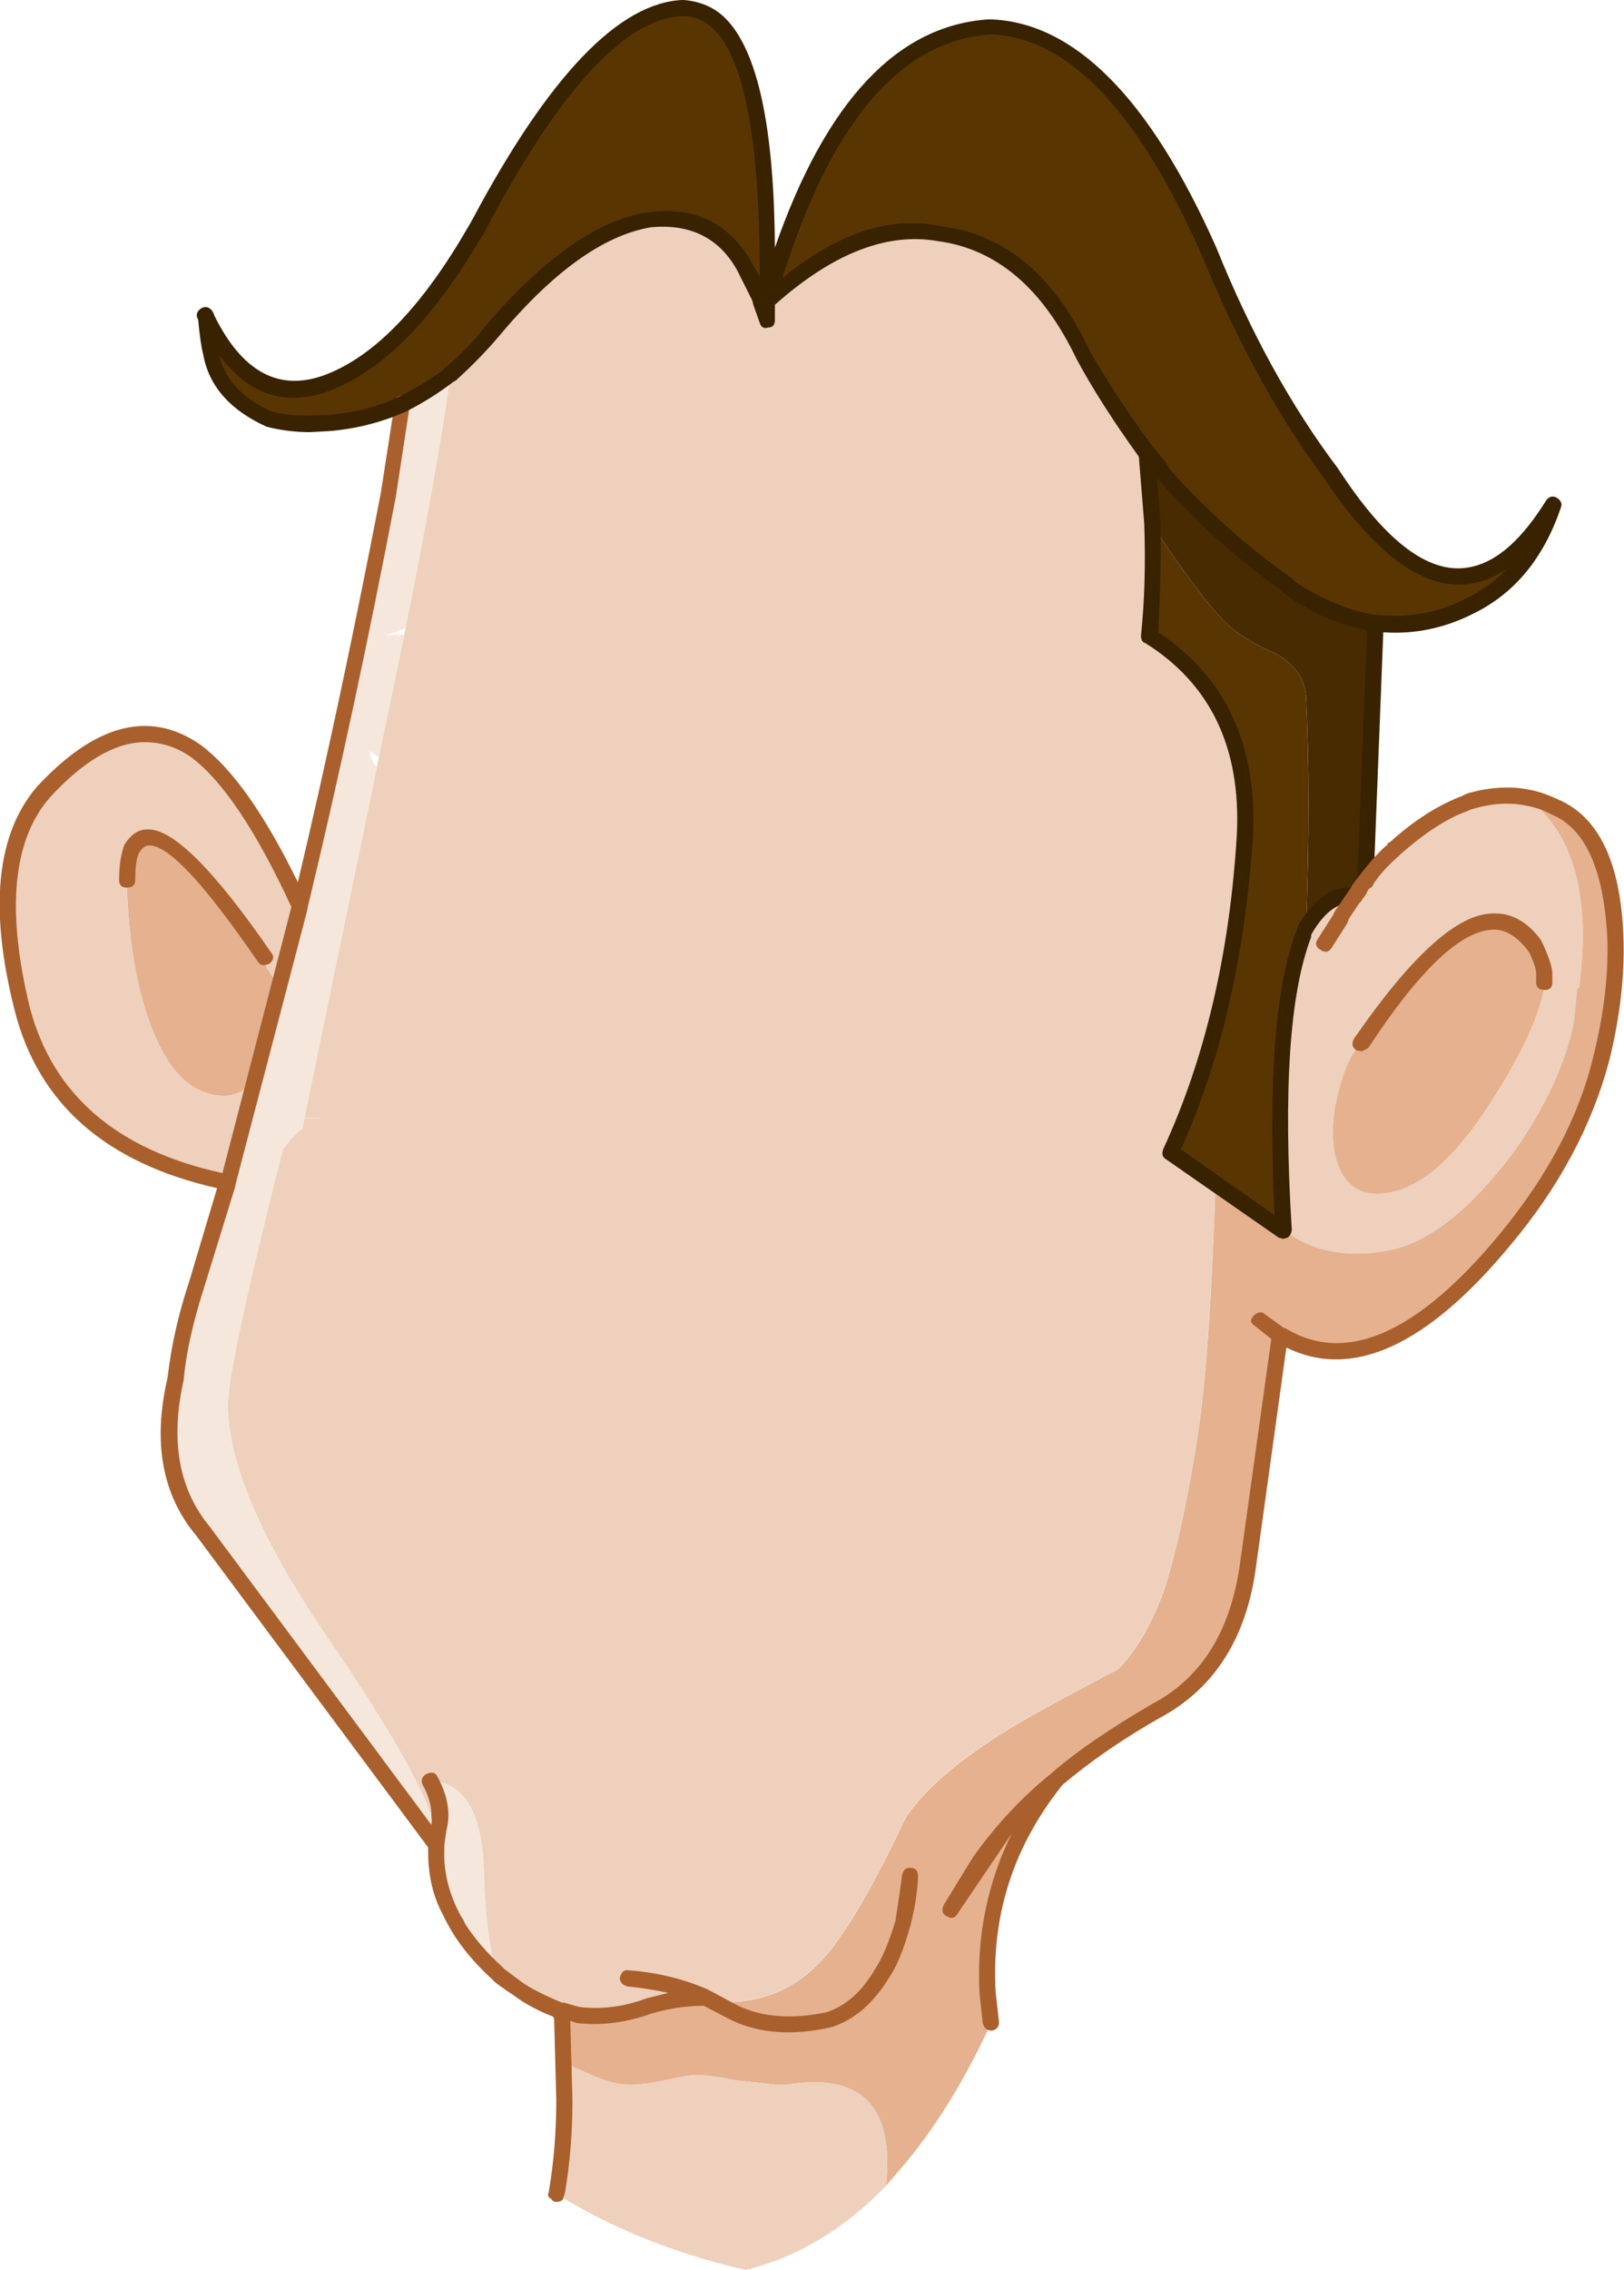 <?xml version="1.0" encoding="iso-8859-1"?>
<!-- Generator: Adobe Illustrator 18.1.1, SVG Export Plug-In . SVG Version: 6.00 Build 0)  -->
<svg version="1.1" xmlns="http://www.w3.org/2000/svg" xmlns:xlink="http://www.w3.org/1999/xlink" x="0px" y="0px"
	 viewBox="0 0 67.867 94.824" style="enable-background:new 0 0 67.867 94.824;" xml:space="preserve">
<g id="Layer_11">
	<g transform="matrix( 0.4, 0, 0, 0.4, 971.05,173.65) ">
		<g transform="matrix( 2.25, 0, 0, 2.25, -901.25,-636.05) ">
			<g>
				<g id="Symbol_16_0_Layer0_0_MEMBER_0_FILL">
					<path style="fill:#593601;" d="M-668.853,104.403c0.067,0.767,0.15,1.35,0.25,1.75c0.233,1.333,1.133,2.35,2.7,3.05
						c0.7,0.2,1.567,0.267,2.6,0.2h0.15c1.2-0.1,2.35-0.4,3.45-0.9c0.633-0.3,1.383-0.767,2.25-1.4c0.7-0.6,1.333-1.25,1.9-1.95
						c2.667-3.133,5.117-4.867,7.35-5.2c2-0.2,3.467,0.517,4.4,2.15c0.3,0.533,0.533,1.033,0.7,1.5l0.35,1v-1.1
						c0.167-8.933-1.133-13.383-3.9-13.35c-2.825,0.066-5.992,3.416-9.5,10.05l-0.15,0.3c-2.133,3.7-4.367,6.017-6.7,6.95
						C-665.469,108.453-667.419,107.436-668.853,104.403z"/>
				</g>
			</g>
		</g>
		<g transform="matrix( 2.25, 0, 0, 2.25, -901.25,-636.05) ">
			<g>
				<g id="Symbol_16_0_Layer0_0_MEMBER_1_FILL">
					<path style="fill:#E5B18F;" d="M-672.253,129.153c-0.167,0.333-0.25,0.817-0.25,1.45c0.067,2.8,0.467,5.117,1.2,6.95
						c0.8,2.033,1.917,3.05,3.35,3.05c0.267,0,0.517-0.067,0.75-0.2l0.7-0.45l1.05-4.05c-0.067-0.367-0.183-0.683-0.35-0.95
						c-0.2-0.233-0.3-0.483-0.3-0.75C-669.403,129.403-671.453,127.719-672.253,129.153z"/>
				</g>
			</g>
		</g>
		<g transform="matrix( 2.25, 0, 0, 2.25, -901.25,-636.05) ">
			<g>
				<g id="Symbol_16_0_Layer0_0_MEMBER_2_FILL">
					<path style="fill:#EED0BC;" d="M-672.503,130.603c0-0.633,0.083-1.117,0.25-1.45c0.8-1.433,2.85,0.25,6.15,5.05
						c0,0.267,0.1,0.517,0.3,0.75c0.167,0.267,0.283,0.583,0.35,0.95l1-4.05c-1.667-3.667-3.283-6.083-4.85-7.25
						c-2.167-1.467-4.517-0.833-7.05,1.9c-1.833,2.133-2.167,5.5-1,10.1c1.1,4.3,4.283,6.983,9.55,8.05l1.3-4.7l-0.7,0.45
						c-0.233,0.133-0.483,0.2-0.75,0.2c-1.433,0-2.55-1.017-3.35-3.05C-672.036,135.719-672.436,133.403-672.503,130.603z"/>
				</g>
			</g>
		</g>
		<g transform="matrix( 2.25, 0, 0, 2.25, -901.25,-636.05) ">
			<g>
				<g id="Symbol_16_0_Layer0_0_MEMBER_3_FILL">
					<path style="fill:#F6E7DC;" d="M-658.003,174.603l-0.1,0.8c-0.067,0.067-0.067,0.133,0,0.2c-0.033,1.1,0.233,2.167,0.8,3.2
						l0.2,0.4c0.5,0.767,1.1,1.467,1.8,2.1c-0.333-0.967-0.533-2.45-0.6-4.45c-0.033-2.867-0.867-4.35-2.5-4.45
						C-658.003,173.169-657.869,173.903-658.003,174.603z"/>
				</g>
			</g>
		</g>
		<g transform="matrix( 2.25, 0, 0, 2.25, -901.25,-636.05) ">
			<g>
				<g id="Symbol_16_0_Layer0_0_MEMBER_4_FILL">
					<path style="fill:#593601;" d="M-621.253,118.853c-0.467-0.4-1.1-1.15-1.9-2.25c-0.8-1.067-1.367-1.917-1.7-2.55
						c0.067,1.867,0.017,3.617-0.15,5.25c3.167,1.967,4.65,5.05,4.45,9.25c-0.333,5.567-1.483,10.467-3.45,14.7l5.25,3.65v-0.05
						c-0.4-6.467-0.1-11.033,0.9-13.7l0.1-0.25c0.167-4.133,0.167-7.767,0-10.9c-0.067-0.767-0.517-1.4-1.35-1.9
						C-620.036,119.703-620.753,119.286-621.253,118.853z"/>
				</g>
			</g>
		</g>
		<g transform="matrix( 2.25, 0, 0, 2.25, -901.25,-636.05) ">
			<g>
				<g id="Symbol_16_0_Layer0_0_MEMBER_5_FILL">
					<path style="fill:#593601;" d="M-622.253,101.403c-3.033-6.833-6.417-10.3-10.15-10.4c-4.6,0.3-8.05,4.55-10.35,12.75
						c2.833-2.6,5.5-3.65,8-3.15c2.833,0.367,5.067,2.25,6.7,5.65c0.833,1.5,1.817,3.017,2.95,4.55l0.75,0.9
						c1.667,1.967,3.567,3.683,5.7,5.15l0.15,0.15c1.3,0.933,2.633,1.5,4,1.7h0.2c1.433,0.167,2.817-0.1,4.15-0.8
						c1.833-0.833,3.133-2.4,3.9-4.7c-1.167,1.867-2.383,2.95-3.65,3.25c-2.033,0.433-4.25-1.133-6.65-4.7
						C-618.686,108.853-620.586,105.403-622.253,101.403z"/>
				</g>
			</g>
		</g>
		<g transform="matrix( 2.25, 0, 0, 2.25, -901.25,-636.05) ">
			<g>
				<g id="Symbol_16_0_Layer0_0_MEMBER_6_FILL">
					<path style="fill:#482B01;" d="M-615.453,131.353l0.5-0.7l0.45-11.95c-1.367-0.2-2.7-0.767-4-1.7l-0.15-0.15
						c-2.133-1.467-4.033-3.183-5.7-5.15l-0.75-0.9l0.25,3.25c0.333,0.633,0.9,1.483,1.7,2.55c0.8,1.1,1.433,1.85,1.9,2.25
						c0.5,0.433,1.217,0.85,2.15,1.25c0.833,0.5,1.283,1.133,1.35,1.9c0.167,3.133,0.167,6.767,0,10.9
						C-617.086,131.736-616.319,131.219-615.453,131.353z"/>
				</g>
			</g>
		</g>
		<g transform="matrix( 2.25, 0, 0, 2.25, -901.25,-636.05) ">
			<g>
				<g id="Symbol_16_0_Layer0_0_MEMBER_7_FILL">
					<path style="fill:#EED0BC;" d="M-607.453,126.803c-0.767-0.167-1.633-0.117-2.6,0.15l-0.3,0.1c-1,0.367-2.083,1.067-3.25,2.1
						l-0.1,0.1c-0.433,0.4-0.85,0.867-1.25,1.4l-0.5,0.7c-0.867-0.133-1.633,0.383-2.3,1.55l-0.1,0.25c-1,2.667-1.3,7.233-0.9,13.7
						c1.267,0.967,2.85,1.283,4.75,0.95c1.9-0.333,3.883-1.883,5.95-4.65c1.467-2.1,2.383-4.1,2.75-6l0.15-1.5l0.1-0.1
						C-604.519,131.319-605.319,128.403-607.453,126.803 M-616.503,142.303c0-0.667,0.117-1.4,0.35-2.2c0.267-0.967,0.6-1.6,1-1.9
						c3.633-5.433,6.3-6.967,8-4.6l0.15,0.25c0.233,0.5,0.35,0.867,0.35,1.1v0.4c-0.167,1.333-0.983,3.15-2.45,5.45
						c-1.833,2.9-3.617,4.35-5.35,4.35c-0.7,0-1.233-0.3-1.6-0.9C-616.353,143.719-616.503,143.069-616.503,142.303z"/>
				</g>
			</g>
		</g>
		<g transform="matrix( 2.25, 0, 0, 2.25, -901.25,-636.05) ">
			<g>
				<g id="Symbol_16_0_Layer0_0_MEMBER_8_FILL">
					<path style="fill:#E5B18F;" d="M-616.153,140.103c-0.233,0.8-0.35,1.533-0.35,2.2c0,0.767,0.15,1.417,0.45,1.95
						c0.367,0.6,0.9,0.9,1.6,0.9c1.733,0,3.517-1.45,5.35-4.35c1.467-2.3,2.283-4.117,2.45-5.45v-0.4c0-0.233-0.117-0.6-0.35-1.1
						l-0.15-0.25c-1.7-2.367-4.367-0.833-8,4.6C-615.553,138.503-615.886,139.136-616.153,140.103z"/>
				</g>
			</g>
		</g>
		<g transform="matrix( 2.25, 0, 0, 2.25, -901.25,-636.05) ">
			<g>
				<g id="Symbol_16_0_Layer0_0_MEMBER_9_FILL">
					<path style="fill:#E5B18F;" d="M-606.203,127.203c-0.433-0.233-0.85-0.367-1.25-0.4c2.133,1.6,2.933,4.517,2.4,8.75l-0.1,0.1
						l-0.15,1.5c-0.367,1.9-1.283,3.9-2.75,6c-2.067,2.767-4.05,4.317-5.95,4.65c-1.9,0.333-3.483,0.017-4.75-0.95v0.05l-3.2-2.2
						c-0.167,5.367-0.45,9.317-0.85,11.85c-0.433,2.733-0.917,4.983-1.45,6.75c-0.567,1.667-1.3,2.967-2.2,3.9
						c-2.533,1.333-4.233,2.267-5.1,2.8c-2.233,1.367-3.817,2.717-4.75,4.05c-1.233,2.6-2.283,4.5-3.15,5.7
						c-1.433,2.1-3.35,3.067-5.75,2.9l-0.45-0.2c-0.8,0-1.65,0.133-2.55,0.4c-1.133,0.433-2.25,0.567-3.35,0.4l-0.7-0.2h-0.1
						l0.05,0.3l0.15,2.15l1.45,0.65c0.6,0.233,1.1,0.35,1.5,0.35c0.533,0,1.083-0.067,1.65-0.2c0.733-0.167,1.233-0.25,1.5-0.25
						c0.4,0,1.017,0.083,1.85,0.25l1.85,0.2h0.5c3.467-0.567,5,1,4.6,4.7l0.6-0.7c1.6-1.833,3.033-4.133,4.3-6.9l-0.15-1.4
						c-0.2-3.667,0.867-6.967,3.2-9.9c1.267-1.067,2.8-2.117,4.6-3.15c2.433-1.267,3.867-3.533,4.3-6.8
						c0.4-3.333,0.9-6.867,1.5-10.6c3.033,1.767,6.5,0.3,10.4-4.4c2.267-2.767,3.767-5.583,4.5-8.45c0.5-2.1,0.717-3.983,0.65-5.65
						C-603.519,129.986-604.469,127.969-606.203,127.203z"/>
				</g>
			</g>
		</g>
		<g transform="matrix( 2.25, 0, 0, 2.25, 326,59.85) ">
			<g>
				<g id="Symbol_16_0_Layer0_0_MEMBER_10_FILL">
					<path style="fill:#EED0BC;" d="M-1213.253-154.347c0,2.667,1.517,6.233,4.55,10.7c3.1,4.5,4.817,7.583,5.15,9.25l0.1-0.3
						c0.133-0.7,0-1.433-0.4-2.2c1.633,0.1,2.467,1.583,2.5,4.45c0.067,2,0.267,3.483,0.6,4.45l0.1,0.1l0.85,0.65
						c0.567,0.4,1.233,0.733,2,1h0.1l0.7,0.2c1.1,0.167,2.217,0.033,3.35-0.4c0.9-0.267,1.75-0.4,2.55-0.4l0.45,0.2
						c2.4,0.167,4.317-0.8,5.75-2.9c0.867-1.2,1.917-3.1,3.15-5.7c0.933-1.333,2.517-2.683,4.75-4.05
						c0.867-0.533,2.567-1.467,5.1-2.8c0.9-0.933,1.633-2.233,2.2-3.9c0.533-1.767,1.017-4.017,1.45-6.75
						c0.4-2.533,0.683-6.483,0.85-11.85l-2.05-1.45l0.7-1.6c1.467-3.8,2.383-8.167,2.75-13.1c0.2-4.2-1.283-7.283-4.45-9.25
						c0.167-1.633,0.217-3.383,0.15-5.25l-0.25-3.25c-1.133-1.533-2.117-3.05-2.95-4.55c-1.633-3.4-3.867-5.283-6.7-5.65
						c-2.5-0.5-5.167,0.55-8,3.15v0.85l-0.35-1c-0.167-0.467-0.4-0.967-0.7-1.5c-0.933-1.633-2.4-2.35-4.4-2.15
						c-2.233,0.333-4.683,2.067-7.35,5.2c-0.567,0.7-1.2,1.35-1.9,1.95c-0.433,3.033-1.133,6.967-2.1,11.8l-4.7,22.75h0.7
						c-0.333,0.133-0.6,0.3-0.8,0.5l-0.05,0.05h-0.05l-0.45,0.45l-0.35,0.45C-1212.403-159.497-1213.253-155.547-1213.253-154.347z"
						/>
				</g>
			</g>
		</g>
		<g transform="matrix( 2.25, 0, 0, 2.25, -901.25,-636.05) ">
			<g>
				<g id="Symbol_16_0_Layer0_0_MEMBER_11_FILL">
					<path style="fill:#EED0BC;" d="M-664.353,142.153c0.2-0.2,0.467-0.367,0.8-0.5h-0.7L-664.353,142.153z"/>
				</g>
			</g>
		</g>
		<g transform="matrix( 2.25, 0, 0, 2.25, -901.25,-636.05) ">
			<g>
				<g id="Symbol_16_0_Layer0_0_MEMBER_12_FILL">
					<path style="fill:#EED0BC;" d="M-661.653,141.653c-0.633-0.3-1.267-0.3-1.9,0H-661.653z"/>
				</g>
			</g>
		</g>
		<g transform="matrix( 2.25, 0, 0, 2.25, -901.25,-636.05) ">
			<g>
				<g id="Symbol_16_0_Layer0_0_MEMBER_13_FILL">
					<path style="fill:#F6E7DC;" d="M-660.503,119.253l0.95-0.35c0.967-4.833,1.667-8.767,2.1-11.8c-0.867,0.633-1.617,1.1-2.25,1.4
						l-0.65,4.25c-1.3,6.767-2.667,13.133-4.1,19.1l-4.8,17.55c-0.5,1.6-0.833,3.05-1,4.35c-0.667,2.867-0.233,5.217,1.3,7.05
						l10.85,14.6l0.1-0.8l-0.1,0.3c-0.333-1.667-2.05-4.75-5.15-9.25c-3.033-4.467-4.55-8.033-4.55-10.7c0-1.2,0.85-5.15,2.55-11.85
						l0.35-0.45l0.45-0.45h0.05l0.05-0.05l3.45-16.75v-0.05c-0.233-0.3-0.333-0.55-0.3-0.75l0.4,0.3l1.2-5.7
						C-660.003,119.203-660.303,119.219-660.503,119.253z"/>
				</g>
			</g>
		</g>
		<g transform="matrix( 2.25, 0, 0, 2.25, -901.25,-636.05) ">
			<g>
				<g id="Symbol_16_0_Layer0_0_MEMBER_14_FILL">
					<path style="fill:#EED0BC;" d="M-644.203,186.303c-0.833-0.167-1.45-0.25-1.85-0.25c-0.267,0-0.767,0.083-1.5,0.25
						c-0.567,0.133-1.117,0.2-1.65,0.2c-0.4,0-0.9-0.117-1.5-0.35l-1.45-0.65v1.75c0,1.433-0.133,2.867-0.4,4.3l0.05,0.05
						c2.6,1.6,5.517,2.767,8.75,3.5c2.4-0.6,4.567-1.9,6.5-3.9c0.4-3.7-1.133-5.267-4.6-4.7h-0.5L-644.203,186.303z"/>
				</g>
			</g>
		</g>
		<g transform="matrix( 2.25, 0, 0, 2.25, 326,59.85) ">
			<g>
				<g id="Symbol_16_0_Layer0_0_MEMBER_15_FILL">
					<path style="fill:#382200;" d="M-1208.603-202.197c-2.233,0.9-4.017-0.05-5.35-2.85c-0.133-0.233-0.3-0.3-0.5-0.2
						c-0.233,0.133-0.3,0.3-0.2,0.5c1.567,3.267,3.683,4.35,6.35,3.25c2.4-1,4.683-3.367,6.85-7.1l0.05-0.05
						c3.5-6.7,6.6-10.083,9.3-10.15c0.533,0,1.017,0.217,1.45,0.65c1.4,1.4,2.1,5.217,2.1,11.45l-0.4-0.7
						c-1.033-1.8-2.617-2.567-4.75-2.3c-2.333,0.333-4.867,2.1-7.6,5.3c-0.6,0.767-1.217,1.4-1.85,1.9
						c-0.167,0.167-0.183,0.35-0.05,0.55c0.167,0.167,0.35,0.183,0.55,0.05c0.767-0.7,1.417-1.367,1.95-2
						c2.533-3.033,4.9-4.733,7.1-5.1c1.833-0.167,3.167,0.5,4,2l0.7,1.4l0.05,0.2l0.3,0.85c0.067,0.2,0.2,0.267,0.4,0.2
						c0.2,0,0.3-0.117,0.3-0.35v-0.7c2.7-2.4,5.233-3.383,7.6-2.95c2.7,0.367,4.833,2.183,6.4,5.45c0.733,1.367,1.7,2.883,2.9,4.55
						l0.25,3.1c0.067,1.867,0.017,3.6-0.15,5.2c0,0.2,0.067,0.317,0.2,0.35c3.033,1.9,4.45,4.867,4.25,8.9
						c-0.333,5.5-1.467,10.35-3.4,14.55c-0.1,0.233-0.067,0.4,0.1,0.5l5.25,3.65l0.2,0.05l0.2-0.05c0.133-0.1,0.2-0.233,0.2-0.4
						c-0.4-6.433-0.1-10.95,0.9-13.55v-0.1l0.05-0.1c0.6-1,1.233-1.45,1.9-1.35c0.233,0.033,0.383-0.067,0.45-0.3
						s-0.033-0.383-0.3-0.45c-1.033-0.133-1.933,0.45-2.7,1.75l-0.05,0.2l-0.05,0.1c-0.967,2.533-1.3,6.917-1,13.15l-4.35-3.05
						c1.867-4.133,2.983-8.983,3.35-14.55c0.2-4.233-1.267-7.383-4.4-9.45c0.1-1.8,0.133-3.5,0.1-5.1l-0.15-2.05
						c1.7,1.933,3.6,3.65,5.7,5.15l0.2,0.2c1.2,0.867,2.483,1.433,3.85,1.7l-0.45,11.6c0,0.267,0.117,0.4,0.35,0.4h0.05
						c0.233,0,0.35-0.117,0.35-0.35l0.45-11.55c1.433,0.1,2.817-0.183,4.15-0.85c1.933-0.933,3.3-2.583,4.1-4.95
						c0.067-0.167,0-0.317-0.2-0.45c-0.2-0.1-0.367-0.05-0.5,0.15c-1.1,1.767-2.233,2.783-3.4,3.05c-1.9,0.467-3.983-1.05-6.25-4.55
						c-2.167-2.867-4.05-6.283-5.65-10.25c-3.1-6.967-6.617-10.5-10.55-10.6c-4.267,0.267-7.583,3.8-9.95,10.6
						c-0.033-5.6-0.8-9.15-2.3-10.65c-0.5-0.5-1.15-0.783-1.95-0.85c-2.967,0.1-6.233,3.5-9.8,10.2l-0.2,0.35
						C-1204.203-205.364-1206.369-203.097-1208.603-202.197 M-1162.353-197.347c2.5,3.733,4.85,5.35,7.05,4.85
						c0.467-0.1,0.95-0.317,1.45-0.65c-0.533,0.567-1.183,1.033-1.95,1.4c-1.233,0.633-2.55,0.883-3.95,0.75h-0.2
						c-1.233-0.2-2.483-0.717-3.75-1.55l-0.2-0.2c-2-1.4-3.867-3.067-5.6-5c-0.133-0.2-0.2-0.317-0.2-0.35l-0.55-0.65
						c-0.967-1.267-1.95-2.75-2.95-4.45c-1.633-3.533-3.95-5.483-6.95-5.85c-2.3-0.5-4.75,0.3-7.35,2.4
						c2.267-7.233,5.483-11,9.65-11.3c3.567,0.1,6.833,3.5,9.8,10.2C-1166.386-203.681-1164.486-200.214-1162.353-197.347z"/>
				</g>
			</g>
		</g>
		<g transform="matrix( 2.25, 0, 0, 2.25, 326,59.85) ">
			<g>
				<g id="Symbol_16_0_Layer0_0_MEMBER_16_FILL">
					<path style="fill:#A9602D;" d="M-1154.453-176.397c0.533,0,1.05,0.317,1.55,0.95l0.1,0.15c0.2,0.433,0.3,0.75,0.3,0.95v0.4
						c0,0.233,0.133,0.35,0.4,0.35c0.233,0,0.35-0.117,0.35-0.35v-0.4c0-0.267-0.133-0.7-0.4-1.3l-0.15-0.3
						c-0.633-0.833-1.367-1.233-2.2-1.2c-1.633,0-3.783,1.933-6.45,5.8c-0.133,0.233-0.1,0.417,0.1,0.55l0.25,0.05l0.3-0.15
						C-1157.903-174.564-1155.953-176.397-1154.453-176.397 M-1165.503-146.897l1.4-10.1c3.067,1.5,6.533-0.083,10.4-4.75
						c2.267-2.7,3.8-5.567,4.6-8.6c0.5-2.033,0.717-3.95,0.65-5.75c-0.133-3.433-1.15-5.55-3.05-6.35
						c-0.5-0.233-0.95-0.383-1.35-0.45c-0.833-0.167-1.75-0.117-2.75,0.15l-0.15,0.05l-0.2,0.1c-1.133,0.433-2.25,1.15-3.35,2.15
						h-0.05l-0.05,0.05v0.05c-0.367,0.3-0.817,0.8-1.35,1.5l-0.3,0.4l-0.05,0.1l-0.75,1.1l-0.1,0.2l-0.7,1.1
						c-0.133,0.2-0.083,0.367,0.15,0.5c0.2,0.133,0.367,0.1,0.5-0.1l0.7-1.1l0.05-0.1l0.05-0.15l0.6-0.9l0.1-0.1l0.1-0.15l0.1-0.2
						l0.2-0.2c0.267-0.433,0.667-0.883,1.2-1.35l0.1-0.1c1.133-1,2.167-1.667,3.1-2l0.1-0.05l0.15-0.05
						c0.9-0.267,1.733-0.317,2.5-0.15c0.4,0.067,0.783,0.2,1.15,0.4c1.567,0.633,2.433,2.533,2.6,5.7c0.067,1.7-0.15,3.55-0.65,5.55
						c-0.667,2.8-2.133,5.567-4.4,8.3c-3.8,4.567-7.1,6-9.9,4.3h-0.05l-0.9-0.65c-0.133-0.133-0.3-0.117-0.5,0.05
						c-0.2,0.2-0.183,0.367,0.05,0.5l0.75,0.6l-1.45,10.4c-0.433,3.167-1.8,5.35-4.1,6.55c-2,1.167-3.55,2.233-4.65,3.2
						c-1.367,1.1-2.583,2.4-3.65,3.9l-1.35,2.2c-0.133,0.267-0.083,0.45,0.15,0.55c0.2,0.133,0.367,0.083,0.5-0.15l2.5-3.7
						c-1.133,2.3-1.633,4.767-1.5,7.4l0.15,1.4c0.067,0.233,0.2,0.35,0.4,0.35h0.05c0.233-0.067,0.333-0.217,0.3-0.45l-0.15-1.35
						c-0.2-3.567,0.833-6.767,3.1-9.6c1.3-1.1,2.8-2.133,4.5-3.1C-1167.436-141.164-1165.936-143.531-1165.503-146.897
						 M-1205.453-196.497l0.65-4.25c0.067-0.233-0.033-0.383-0.3-0.45c-0.267,0-0.4,0.117-0.4,0.35l-0.65,4.2
						c-1.267,6.567-2.55,12.583-3.85,18.05c-1.567-3.2-3.083-5.333-4.55-6.4c-2.333-1.6-4.85-0.95-7.55,1.95
						c-1.9,2.2-2.25,5.667-1.05,10.4c1.1,4.333,4.233,7.083,9.4,8.25l-1.3,4.35c-0.5,1.5-0.833,2.983-1,4.45
						c-0.7,3-0.25,5.45,1.35,7.35l10.75,14.45v0.2c0,1.119,0.233,2.103,0.7,2.95c0.047,0.114,0.097,0.214,0.15,0.3l0.25,0.45
						c0.467,0.767,1.083,1.5,1.85,2.2l0.1,0.1c0.1,0.1,0.4,0.317,0.9,0.65c0.533,0.4,1.15,0.733,1.85,1l0.05,0.1l0.1,3.8
						c0,1.467-0.117,2.883-0.35,4.25c-0.067,0.133-0.033,0.233,0.1,0.3l0.05,0.05c0.033,0.067,0.1,0.1,0.2,0.1
						c0.133,0,0.233-0.033,0.3-0.1l0.1-0.3c0.233-1.367,0.35-2.8,0.35-4.3l-0.1-3.7l0.3,0.1c1.133,0.133,2.3-0.017,3.5-0.45
						c0.8-0.233,1.6-0.35,2.4-0.35l1.25,0.65c1.3,0.633,2.85,0.75,4.65,0.35c1.067-0.333,1.967-1.1,2.7-2.3
						c0.367-0.533,0.7-1.35,1-2.45c0.2-0.767,0.317-1.517,0.35-2.25c0-0.267-0.117-0.4-0.35-0.4c-0.2-0.033-0.333,0.083-0.4,0.35
						c-0.033,0.333-0.133,1.033-0.3,2.1c-0.3,1-0.617,1.75-0.95,2.25c-0.6,1.033-1.35,1.7-2.25,2c-1.6,0.333-2.967,0.233-4.1-0.3
						l-1.4-0.75c-1.133-0.5-2.367-0.8-3.7-0.9c-0.2-0.033-0.333,0.083-0.4,0.35c0,0.2,0.117,0.333,0.35,0.4
						c0.667,0.067,1.3,0.167,1.9,0.3l-1,0.25c-1.067,0.4-2.117,0.533-3.15,0.4l-0.7-0.2h-0.1c-0.867-0.367-1.483-0.683-1.85-0.95
						l-0.8-0.6l-0.1-0.1c-0.667-0.6-1.233-1.25-1.7-1.95l-0.15-0.3l-0.1-0.15c-0.533-1-0.783-2-0.75-3v-0.25l0.1-0.7
						c0.2-0.767,0.067-1.583-0.4-2.45c-0.1-0.233-0.283-0.283-0.55-0.15c-0.2,0.133-0.25,0.3-0.15,0.5
						c0.282,0.513,0.416,0.996,0.4,1.45c0.023,0.136,0.023,0.269,0,0.4l-10.3-13.85c-1.433-1.733-1.833-4-1.2-6.8
						c0.1-1.2,0.417-2.633,0.95-4.3l1.45-4.7v-0.05l3.35-12.8v-0.05C-1208.086-183.497-1206.719-189.864-1205.453-196.497
						 M-1217.103-185.097c0.767,0,1.483,0.233,2.15,0.7c1.467,1.1,3.017,3.417,4.65,6.95l-3.2,12.35
						c-4.9-1.067-7.883-3.633-8.95-7.7c-1.1-4.533-0.783-7.783,0.95-9.75C-1219.936-184.247-1218.469-185.097-1217.103-185.097
						 M-1217.353-179.997c0.133-0.2,0.267-0.3,0.4-0.3c0.867-0.1,2.567,1.7,5.1,5.4c0.067,0.1,0.167,0.15,0.3,0.15l0.2-0.05
						c0.233-0.167,0.267-0.35,0.1-0.55c-2.667-3.867-4.583-5.767-5.75-5.7c-0.4,0-0.75,0.233-1.05,0.7
						c-0.167,0.433-0.25,0.983-0.25,1.65c0,0.233,0.117,0.35,0.35,0.35c0.267,0,0.4-0.117,0.4-0.35
						C-1217.553-179.364-1217.486-179.797-1217.353-179.997z"/>
				</g>
			</g>
		</g>
		<g transform="matrix( 2.25, 0, 0, 2.25, -901.25,-636.05) ">
			<g>
				<g id="Symbol_16_0_Layer0_0_MEMBER_17_FILL">
					<path style="fill:#382200;" d="M-657.153,106.853c-0.133-0.233-0.3-0.25-0.5-0.05c-0.733,0.533-1.467,0.983-2.2,1.35
						c-0.967,0.467-2.067,0.75-3.3,0.85h-0.15c-1.033,0.067-1.85,0.017-2.45-0.15c-1.433-0.633-2.267-1.567-2.5-2.8
						c-0.133-0.433-0.2-1-0.2-1.7c-0.067-0.233-0.217-0.35-0.45-0.35c-0.233,0.067-0.333,0.2-0.3,0.4c0.067,0.8,0.15,1.4,0.25,1.8
						c0.267,1.467,1.25,2.583,2.95,3.35c0.667,0.167,1.333,0.25,2,0.25l0.9-0.05c1.233-0.1,2.417-0.4,3.55-0.9
						c0.8-0.4,1.567-0.883,2.3-1.45C-657.086,107.269-657.053,107.086-657.153,106.853z"/>
				</g>
			</g>
		</g>
	</g>
</g>
<g id="Layer_1">
</g>
</svg>
